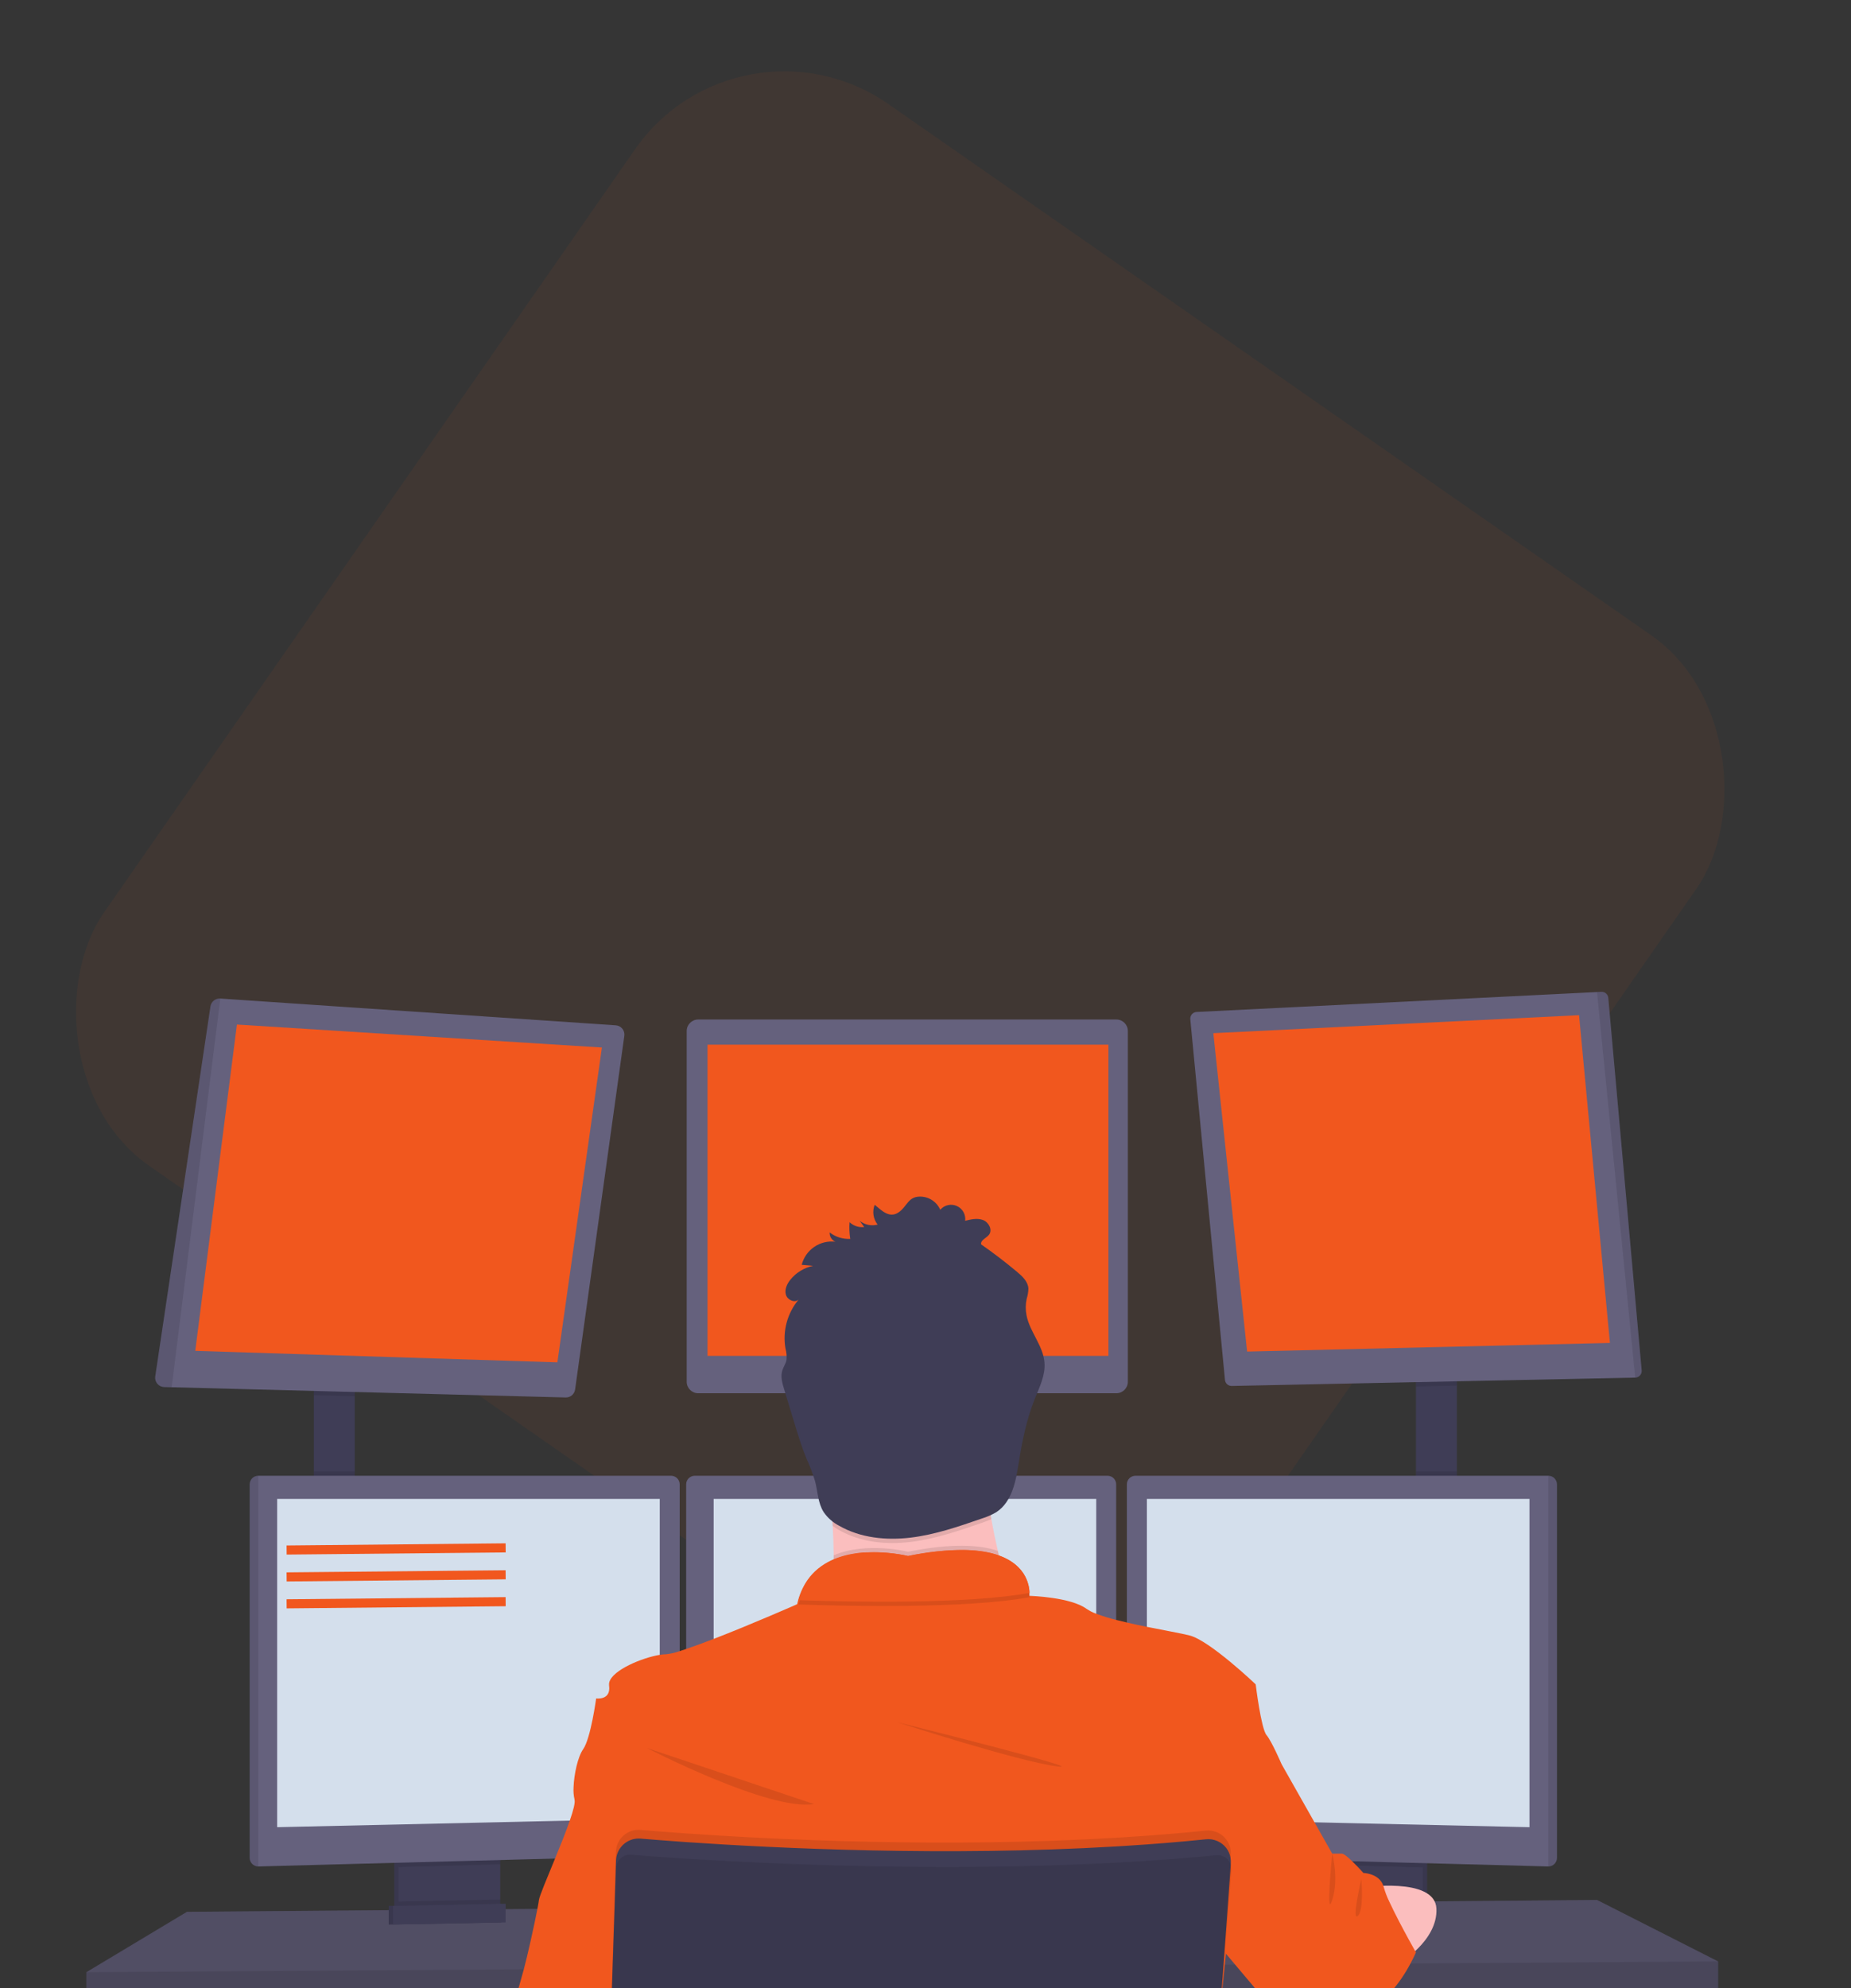 <svg width="407" height="437" viewBox="0 0 407 437" fill="none" xmlns="http://www.w3.org/2000/svg">
<rect x="0" y="0" width="407" height="437" fill="#333333" stroke="none"/>
<g clip-path="url(#clip0)">
<rect width="407" height="437" fill="white" fill-opacity="0.01"/>
<rect opacity="0.06" x="162.475" width="284.392" height="284.392" rx="40" transform="rotate(34.841 162.475 0)" fill="#F1571E"/>
<path d="M78.005 304.183H69.001V331.51H78.005V304.183Z" fill="#3F3D56"/>
<path d="M320.344 302.761H311.339V331.672H320.344V302.761Z" fill="#3F3D56"/>
<path d="M377.772 431.113V437.274L305.771 437.938L305.003 437.952L277.638 438.203L276.984 438.213L268.666 438.284H268.42L217.718 438.753L134.489 439.526H134.418L113.257 439.725L113.029 439.729L19 440.592V433.483L41.109 420.213L85.47 419.843L86.418 419.838L86.731 419.833L87.678 419.819L108.977 419.644L109.93 419.639L110.233 419.634L111.181 419.63L118.011 419.573L118.191 419.568L135.039 419.426H135.177L266.647 418.317L269.865 418.293H270.187L272.643 418.269L290.486 418.123L291.434 418.108L292.311 418.099H292.766L298.316 418.056L299.415 418.042L300.889 418.032L305.51 417.99L312.842 417.928L313.79 417.919L315.439 417.909H315.747L351.155 417.606L377.772 431.113Z" fill="#65617D"/>
<path opacity="0.2" d="M377.772 431.113V437.274L305.771 437.938L305.003 437.952L277.638 438.203L276.984 438.213L268.666 438.284H268.42L217.718 438.753L134.489 439.526H134.418L113.257 439.725L113.029 439.729L19 440.592V433.483L41.109 420.213L85.47 419.843L86.418 419.838L86.731 419.833L87.678 419.819L108.977 419.644L109.93 419.639L110.233 419.634L111.181 419.63L118.011 419.573L118.191 419.568L135.039 419.426H135.177L266.647 418.317L269.865 418.293H270.187L272.643 418.269L290.486 418.123L291.434 418.108L292.311 418.099H292.766L298.316 418.056L299.415 418.042L300.889 418.032L305.51 417.99L312.842 417.928L313.79 417.919L315.439 417.909H315.747L351.155 417.606L377.772 431.113Z" fill="black"/>
<path d="M109.048 407.421V419.028C109.048 419.578 108.893 420.116 108.599 420.581C108.305 421.046 107.886 421.418 107.389 421.653C107.02 421.833 106.615 421.93 106.204 421.938L89.664 422.288C89.222 422.299 88.784 422.207 88.384 422.018C87.879 421.787 87.451 421.415 87.151 420.947C86.851 420.479 86.692 419.934 86.692 419.378V407.421H109.048Z" fill="#3F3D56"/>
<path opacity="0.1" d="M109.048 407.421V419.028C109.048 419.578 108.893 420.116 108.599 420.581C108.305 421.046 107.886 421.418 107.389 421.653C107.02 421.833 106.615 421.93 106.204 421.938L89.664 422.288C89.222 422.299 88.784 422.207 88.384 422.018C87.879 421.787 87.451 421.415 87.151 420.947C86.851 420.479 86.692 419.934 86.692 419.378V407.421H109.048Z" fill="black"/>
<path d="M109.996 407.421V419.028C109.996 419.578 109.84 420.116 109.547 420.581C109.253 421.046 108.834 421.418 108.337 421.653C107.967 421.833 107.563 421.93 107.152 421.938L90.612 422.288C90.17 422.299 89.732 422.207 89.332 422.018C88.827 421.787 88.399 421.415 88.099 420.947C87.799 420.479 87.639 419.934 87.64 419.378V407.421H109.996Z" fill="#3F3D56"/>
<path d="M313.79 407.421H291.434V422.35H313.79V407.421Z" fill="#3F3D56"/>
<path opacity="0.1" d="M313.79 407.421H291.434V422.35H313.79V407.421Z" fill="black"/>
<path d="M312.842 407.421H290.486V422.35H312.842V407.421Z" fill="#3F3D56"/>
<path opacity="0.1" d="M78.005 304.178V306.894L69.001 306.662V304.178H78.005Z" fill="black"/>
<path d="M137.276 227.675L126.456 305.401C126.387 305.898 126.138 306.351 125.756 306.676C125.374 307 124.885 307.172 124.384 307.159L37.748 304.913L36.104 304.87C35.818 304.863 35.536 304.796 35.277 304.673C35.019 304.55 34.789 304.374 34.603 304.157C34.417 303.939 34.279 303.684 34.197 303.409C34.117 303.135 34.094 302.846 34.132 302.562L46.279 221.196C46.358 220.692 46.622 220.236 47.02 219.918C47.419 219.599 47.922 219.441 48.431 219.476L135.38 225.362C135.66 225.379 135.934 225.453 136.185 225.58C136.435 225.708 136.657 225.886 136.835 226.103C137.013 226.321 137.144 226.572 137.22 226.843C137.296 227.114 137.315 227.397 137.276 227.675V227.675Z" fill="#65617D"/>
<path d="M52.095 225.192L42.934 296.913L122.555 299.439L132.347 230.244L52.095 225.192Z" fill="#F1571E"/>
<path d="M245.467 224.083H153.518C152.123 224.083 150.992 225.213 150.992 226.609V303.704C150.992 305.099 152.123 306.23 153.518 306.23H245.467C246.862 306.23 247.993 305.099 247.993 303.704V226.609C247.993 225.213 246.862 224.083 245.467 224.083Z" fill="#65617D"/>
<path d="M243.722 229.614H155.57V298.017H243.722V229.614Z" fill="#F1571E"/>
<path opacity="0.1" d="M320.344 302.756V304.553L311.339 304.738V302.756H320.344Z" fill="black"/>
<path d="M360.975 301.24C360.988 301.436 360.961 301.633 360.896 301.819C360.83 302.004 360.728 302.175 360.595 302.32C360.463 302.465 360.302 302.582 360.123 302.664C359.944 302.745 359.75 302.79 359.553 302.794L270.832 304.629C270.463 304.636 270.106 304.504 269.83 304.259C269.555 304.014 269.383 303.673 269.348 303.306L261.723 224.026C261.704 223.829 261.725 223.631 261.785 223.442C261.845 223.254 261.943 223.08 262.073 222.931C262.202 222.781 262.36 222.66 262.538 222.574C262.716 222.487 262.909 222.438 263.107 222.429L351.155 218.049L352.103 218.002C352.48 217.982 352.849 218.109 353.134 218.357C353.419 218.605 353.596 218.953 353.629 219.329L360.975 301.24Z" fill="#65617D"/>
<path d="M266.789 227.088L347.202 223.135L353.994 295.174L274.216 297.069L266.789 227.088Z" fill="#F1571E"/>
<path opacity="0.1" d="M360.975 301.24C360.988 301.436 360.961 301.633 360.896 301.819C360.83 302.004 360.728 302.175 360.596 302.32C360.463 302.465 360.302 302.582 360.123 302.664C359.944 302.745 359.75 302.79 359.553 302.794L351.155 218.049L352.103 218.002C352.48 217.982 352.849 218.109 353.134 218.357C353.419 218.605 353.596 218.953 353.629 219.329L360.975 301.24Z" fill="black"/>
<path opacity="0.1" d="M48.445 219.471L37.748 304.913L36.104 304.87C35.818 304.864 35.536 304.796 35.277 304.674C35.019 304.551 34.789 304.374 34.603 304.157C34.417 303.939 34.279 303.684 34.197 303.41C34.117 303.135 34.094 302.846 34.132 302.562L46.279 221.196C46.357 220.689 46.623 220.229 47.024 219.91C47.426 219.59 47.933 219.433 48.445 219.471V219.471Z" fill="black"/>
<path opacity="0.1" d="M78.005 323.415H69.001V331.51H78.005V323.415Z" fill="black"/>
<path opacity="0.1" d="M109.996 407.416V409.772L87.64 410.369V407.416H109.996Z" fill="black"/>
<path d="M149.451 326.235V405.952C149.446 406.438 149.253 406.904 148.913 407.253C148.574 407.601 148.113 407.806 147.627 407.824L56.796 410.241H56.773C56.278 410.235 55.806 410.036 55.456 409.686C55.106 409.336 54.907 408.863 54.901 408.369V326.235C54.907 325.741 55.106 325.268 55.456 324.918C55.806 324.569 56.278 324.369 56.773 324.363H147.579C148.074 324.369 148.547 324.569 148.896 324.918C149.246 325.268 149.445 325.741 149.451 326.235V326.235Z" fill="#65617D"/>
<path opacity="0.1" d="M56.796 324.363V410.241H56.773C56.278 410.235 55.806 410.036 55.456 409.686C55.106 409.336 54.907 408.863 54.901 408.369V326.235C54.907 325.741 55.106 325.268 55.456 324.918C55.806 324.569 56.278 324.369 56.773 324.363H56.796Z" fill="black"/>
<path d="M60.943 329.453H145.067V399.715L60.943 401.611V329.453Z" fill="#D4DFEC"/>
<path opacity="0.1" d="M320.344 323.415H311.339V331.671H320.344V323.415Z" fill="black"/>
<path opacity="0.1" d="M312.842 407.416V410.454L290.486 409.857V407.416H312.842Z" fill="black"/>
<path d="M342.345 326.235V408.369C342.338 408.868 342.136 409.344 341.781 409.694C341.426 410.045 340.948 410.241 340.449 410.241V410.241L249.6 407.824C249.113 407.806 248.653 407.601 248.313 407.253C247.973 406.904 247.781 406.438 247.775 405.952V326.235C247.781 325.741 247.98 325.268 248.33 324.918C248.68 324.569 249.152 324.369 249.647 324.363H340.454C340.951 324.364 341.429 324.562 341.783 324.912C342.137 325.262 342.338 325.737 342.345 326.235V326.235Z" fill="#65617D"/>
<path opacity="0.1" d="M342.344 326.235V408.369C342.338 408.868 342.136 409.344 341.781 409.694C341.426 410.045 340.947 410.241 340.449 410.241V410.241V324.363C340.947 324.363 341.426 324.56 341.781 324.91C342.136 325.261 342.338 325.737 342.344 326.235Z" fill="black"/>
<path d="M336.302 329.453H252.177V399.715L336.302 401.611V329.453Z" fill="#D4DFEC"/>
<path d="M245.424 326.235V405.952C245.419 406.438 245.226 406.904 244.886 407.253C244.547 407.601 244.086 407.806 243.6 407.824L152.769 410.241C152.271 410.241 151.792 410.045 151.437 409.694C151.082 409.344 150.88 408.868 150.874 408.369V326.235C150.88 325.741 151.079 325.268 151.429 324.918C151.778 324.569 152.251 324.369 152.746 324.363H243.552C244.047 324.369 244.519 324.569 244.869 324.918C245.219 325.268 245.418 325.741 245.424 326.235V326.235Z" fill="#65617D"/>
<path d="M156.916 329.453H241.04V399.715L156.916 401.611V329.453Z" fill="#D4DFEC"/>
<path opacity="0.1" d="M377.772 431.113V437.274L305.771 437.938L305.003 437.952L277.638 438.203L276.984 438.213L268.666 438.284H268.42L217.718 438.753L134.489 439.526H134.418L113.257 439.725L113.029 439.729L19 440.592V433.483L114.977 432.853H115.205L134.632 432.72H134.722L268.884 431.834H269.022L269.102 431.829H269.325L271.595 431.815H272.287L307.591 431.578L309.676 431.568L310.141 431.563L377.772 431.113Z" fill="black"/>
<path d="M199.646 331.51C213.082 331.51 223.973 320.619 223.973 307.183C223.973 293.747 213.082 282.856 199.646 282.856C186.211 282.856 175.319 293.747 175.319 307.183C175.319 320.619 186.211 331.51 199.646 331.51Z" fill="#FBBEBE"/>
<path d="M223.979 356.947C223.979 356.947 176.822 362.634 181.324 356.947C182.954 354.89 183.405 348.795 183.315 341.852C183.286 339.743 183.21 337.558 183.101 335.382C182.58 324.956 181.324 314.766 181.324 314.766C181.324 314.766 222.557 295.335 217.817 310.738C215.922 316.96 216.542 325.7 217.983 333.904C218.405 336.297 218.893 338.643 219.405 340.871C220.654 346.304 222.181 351.67 223.979 356.947V356.947Z" fill="#FBBEBE"/>
<path opacity="0.1" d="M223.979 356.947C223.979 356.947 176.822 362.634 181.324 356.947C182.954 354.89 183.405 348.795 183.315 341.852C190.504 338.78 199.651 341.07 199.651 341.07C209.282 339.15 215.457 339.525 219.405 340.871C220.654 346.304 222.181 351.669 223.979 356.947V356.947Z" fill="black"/>
<path d="M134.47 440.061V439.663L217.703 438.758L268.415 438.284H268.557L268.505 438.985L268.576 438.284H268.666V438.203L269.315 431.829L269.562 429.417L269.638 428.663L269.704 428.033L272.633 418.265L275.562 408.511L278.026 400.298L281.789 387.748C281.789 387.748 279.657 382.772 278.472 381.35C277.287 379.928 276.102 370.212 276.102 370.212C276.102 370.212 265.988 360.577 261.567 359.468C259.713 358.994 256.055 358.364 252.168 357.572C250.713 357.278 249.22 356.966 247.784 356.624C246.974 356.439 246.178 356.245 245.415 356.051C243.93 355.68 242.466 355.227 241.031 354.695C240.278 354.422 239.562 354.058 238.898 353.61C235.415 351.056 226.685 350.766 226.348 350.766C226.347 350.755 226.347 350.744 226.348 350.733V350.691C226.36 350.492 226.36 350.292 226.348 350.093C226.348 349.904 226.348 349.681 226.305 349.43C226.305 349.354 226.305 349.274 226.272 349.193C226.249 349.022 226.22 348.842 226.178 348.653C226.163 348.568 226.144 348.484 226.121 348.401C225.983 347.83 225.785 347.276 225.528 346.747C225.495 346.672 225.452 346.591 225.414 346.515C225.182 346.077 224.913 345.66 224.609 345.269C224.547 345.188 224.481 345.103 224.41 345.022C224.021 344.565 223.59 344.145 223.121 343.771C222.993 343.672 222.86 343.567 222.722 343.473C222.646 343.41 222.565 343.353 222.481 343.302L222.059 343.027L221.666 342.8C221.32 342.61 220.955 342.425 220.557 342.25C220.433 342.193 220.301 342.141 220.168 342.089C220.035 342.036 219.827 341.956 219.651 341.89H219.623L219.267 341.747C218.997 341.657 218.722 341.577 218.433 341.496L217.993 341.382L217.519 341.273L217.045 341.174C216.571 341.079 216.064 340.994 215.533 340.927L214.993 340.861L214.438 340.804L213.865 340.757L213.049 340.709L212.102 340.676C207.921 340.676 203.752 341.119 199.665 341.999C196.826 341.367 193.918 341.099 191.011 341.202H190.599L190.125 341.231H189.822L189.21 341.288C189.007 341.288 188.798 341.33 188.594 341.359C188.39 341.387 188.177 341.411 187.973 341.444L187.661 341.496C187.352 341.548 187.04 341.605 186.713 341.672C186.608 341.691 186.504 341.714 186.4 341.743C185.988 341.833 185.575 341.942 185.168 342.065C184.964 342.122 184.76 342.188 184.556 342.259C184.452 342.288 184.352 342.326 184.253 342.363L183.95 342.473L183.651 342.591L183.296 342.733C183.115 342.809 182.94 342.89 182.765 342.975C182.665 343.018 182.566 343.065 182.471 343.117C182.376 343.169 182.277 343.212 182.187 343.264C181.115 343.818 180.125 344.516 179.243 345.34L179.002 345.572L178.765 345.814C178.684 345.894 178.608 345.98 178.532 346.065C178.224 346.403 177.936 346.759 177.67 347.131C177.594 347.231 177.523 347.33 177.452 347.435C177.151 347.878 176.879 348.34 176.637 348.819C176.575 348.932 176.518 349.051 176.461 349.165C176.075 349.965 175.757 350.798 175.513 351.653C175.425 351.969 175.344 352.285 175.272 352.601C175.272 352.601 165.238 357.027 156.916 360.231C154.703 361.084 152.617 361.857 150.873 362.44C150.366 362.61 149.892 362.767 149.452 362.913C148.495 363.259 147.501 363.488 146.489 363.596C146.013 363.604 145.537 363.648 145.068 363.729C141.243 364.35 134.688 367.046 133.973 369.752C133.915 369.969 133.899 370.194 133.925 370.416C133.925 370.416 133.925 370.449 133.925 370.468C134.399 373.786 131.082 373.312 131.082 373.312C131.082 373.312 129.897 382.08 128.238 384.449C127.039 386.155 126.219 389.961 126.115 392.833C126.055 393.728 126.125 394.627 126.323 395.501C126.323 395.525 126.323 395.549 126.323 395.568C126.513 396.203 126.058 397.938 125.285 400.16C124.447 402.601 123.224 405.634 122.048 408.497C120.276 412.819 118.608 416.743 118.503 417.606C118.461 417.99 118.337 418.677 118.167 419.563C117.475 423.175 115.939 430.052 115.181 432.834C114.617 434.909 113.797 437.753 113.233 439.706C113.233 439.763 113.2 439.819 113.186 439.872L134.432 439.663V440.061H134.499H134.47Z" fill="#F1571E"/>
<path opacity="0.1" d="M142.224 384.198C142.224 384.198 169.239 398.179 178.954 396.52L142.224 384.198Z" fill="black"/>
<path opacity="0.1" d="M197.201 378.511C197.201 378.511 223.504 387.042 232.272 388.226C241.04 389.411 197.201 378.511 197.201 378.511Z" fill="black"/>
<path opacity="0.1" d="M226.377 351.06C212.632 353.591 186.755 353.046 175.57 352.662C179.67 337.97 199.661 342.965 199.661 342.965C224.405 338.027 226.301 348.273 226.377 351.06Z" fill="black"/>
<path d="M226.377 350.112C212.632 352.643 186.755 352.098 175.57 351.714C179.67 337.022 199.661 342.017 199.661 342.017C224.405 337.079 226.301 347.326 226.377 350.112Z" fill="#F1571E"/>
<path d="M299.334 414.886C299.334 414.886 315.524 412.398 315.842 419.507C316.159 426.616 307.586 431.583 307.586 431.583L299.334 414.886Z" fill="#FBBEBE"/>
<path opacity="0.1" d="M217.983 333.904C217.287 334.215 216.575 334.49 215.85 334.728C210.741 336.491 205.589 338.269 200.21 338.913C194.831 339.558 189.186 338.989 184.494 336.307C184.002 336.028 183.527 335.72 183.073 335.382C182.551 324.956 181.295 314.766 181.295 314.766C181.295 314.766 222.528 295.335 217.789 310.738C215.902 316.96 216.542 325.7 217.983 333.904Z" fill="black"/>
<path d="M192.973 269.159C192.297 269.338 191.588 269.356 190.903 269.212C190.219 269.068 189.577 268.765 189.03 268.329L190.016 269.699C189.435 269.766 188.846 269.706 188.291 269.521C187.736 269.337 187.228 269.034 186.803 268.633C186.713 269.859 186.764 271.091 186.954 272.306C185.323 272.385 183.717 271.881 182.423 270.884C182.398 271.312 182.505 271.737 182.728 272.102C182.952 272.467 183.282 272.755 183.675 272.927C182.036 272.731 180.382 273.138 179.022 274.072C177.661 275.006 176.687 276.403 176.281 278.003L178.755 278.23C176.811 278.645 175.066 279.71 173.807 281.249C173.049 282.197 172.471 283.41 172.802 284.567C173.134 285.723 174.736 286.462 175.608 285.638C174.368 287.118 173.466 288.852 172.967 290.718C172.467 292.584 172.382 294.537 172.717 296.439C172.942 297.249 173.016 298.094 172.935 298.932C172.779 299.714 172.286 300.391 172.039 301.154C171.565 302.538 172.016 304.041 172.438 305.42L174.66 312.728C175.466 315.368 176.267 318.012 177.319 320.567C178.064 322.182 178.698 323.846 179.215 325.548C179.812 327.842 179.836 330.354 181.111 332.359C181.984 333.62 183.152 334.65 184.513 335.359C189.201 338.041 194.864 338.61 200.229 337.965C205.594 337.321 210.741 335.543 215.846 333.78C216.98 333.439 218.068 332.961 219.087 332.359C222.618 330.046 223.405 325.316 224.064 321.15C224.798 316.505 225.779 311.87 227.519 307.501C228.552 304.899 229.888 302.259 229.661 299.472C229.372 295.771 226.443 292.771 225.718 289.131C225.475 287.914 225.486 286.66 225.751 285.448C225.976 284.726 226.102 283.977 226.125 283.221C226.045 281.695 224.794 280.519 223.618 279.538C221.068 277.409 218.436 275.396 215.722 273.5C215.585 272.552 216.874 272.145 217.457 271.396C218.282 270.339 217.429 268.661 216.177 268.168C214.926 267.675 213.523 267.998 212.22 268.325C212.305 267.658 212.172 266.981 211.842 266.395C211.511 265.81 211 265.346 210.385 265.074C209.77 264.802 209.084 264.736 208.428 264.885C207.773 265.034 207.183 265.391 206.746 265.903C206.4 265.109 205.847 264.423 205.145 263.916C204.443 263.409 203.618 263.1 202.755 263.021C199.613 262.775 199.552 265.178 197.542 266.5C195.533 267.822 193.874 266.078 192.329 264.808C192.045 265.526 191.955 266.306 192.068 267.07C192.181 267.834 192.493 268.554 192.973 269.159V269.159Z" fill="#3F3D56"/>
<path d="M311.339 429.104C311.339 429.104 310.918 430.109 310.14 431.564C308.965 433.802 307.533 435.897 305.875 437.805L305.747 437.943H304.979L277.614 438.194H276.96L276.879 438.099L271.571 431.801L269.571 429.426L269.491 429.327L269.32 429.128L269.225 429.014L269.102 428.867L265.211 424.251L266.633 418.326L269.055 408.345L269.116 408.104L269.59 406.208L269.927 404.786L271.055 400.151L274.922 384.203L281.794 387.757L289.041 400.554L292.932 407.426H295.064C295.467 407.426 296.391 408.203 297.32 409.099C297.652 409.416 297.984 409.753 298.268 410.047C299.112 410.919 299.78 411.668 299.78 411.668C299.78 411.668 303.235 411.743 304.164 414.464C304.212 414.596 304.251 414.73 304.282 414.867C304.591 415.936 304.992 416.976 305.481 417.976C306.093 419.308 306.861 420.819 307.638 422.331C309.083 425.104 310.553 427.744 311.093 428.701L311.159 428.819L311.339 429.104Z" fill="#F1571E"/>
<path opacity="0.1" d="M270.628 407.705L270.581 408.383V408.431L270.5 409.521L269.87 418.293L269.107 428.862L268.889 431.838L268.415 438.208V438.289L217.703 438.763L134.484 439.663V440.061H134.418V439.663V439.53L134.631 432.725L135.039 419.426L135.39 408.151L135.423 407.028C135.443 406.35 135.602 405.683 135.889 405.069C136.176 404.454 136.585 403.904 137.092 403.453C137.598 403.002 138.192 402.659 138.835 402.445C139.479 402.231 140.159 402.15 140.835 402.208C143.072 402.397 145.977 402.63 149.451 402.876L150.873 402.98C170.935 404.374 208.011 406.175 245.424 403.928C246.211 403.885 247.002 403.838 247.794 403.781C253.595 403.416 259.391 402.947 265.13 402.359C265.856 402.283 266.589 402.367 267.279 402.605C267.968 402.843 268.597 403.23 269.122 403.737C269.646 404.245 270.052 404.861 270.312 405.542C270.573 406.224 270.68 406.954 270.628 407.682V407.705Z" fill="black"/>
<path d="M134.47 440.061V439.663L217.703 438.758L268.415 438.284H268.557V438.203L269.031 431.834L269.235 428.99L270.012 418.274L270.623 409.791V409.582C270.652 409.191 270.634 408.798 270.571 408.412C270.574 408.396 270.574 408.38 270.571 408.364C270.441 407.564 270.115 406.809 269.623 406.165C269.101 405.496 268.418 404.971 267.637 404.639C266.855 404.307 266.003 404.18 265.159 404.269C259.419 404.857 253.623 405.326 247.822 405.691C247.031 405.748 246.239 405.795 245.452 405.838C208.04 408.061 170.963 406.26 150.902 404.89L149.48 404.786C146.006 404.539 143.101 404.312 140.864 404.118C139.633 404.014 138.408 404.37 137.424 405.116C136.44 405.863 135.768 406.947 135.537 408.16C135.489 408.417 135.46 408.677 135.451 408.938L135.129 419.44L134.688 432.744L134.48 439.549V439.682V440.08L134.47 440.061Z" fill="#3F3D56"/>
<path opacity="0.1" d="M270.77 411.028L270.187 418.293L269.32 429.123L269.102 431.834L268.628 437.905L268.6 438.208V438.289L268.528 438.99L268.581 438.289H268.443L217.732 438.763L134.484 439.663V439.53L134.717 432.725L135.191 419.426L135.494 410.587C135.509 410.084 135.649 409.593 135.903 409.159C136.156 408.724 136.514 408.36 136.944 408.099C137.481 407.77 138.108 407.62 138.736 407.672C139.731 407.753 140.954 407.848 142.38 407.952C144.698 408.123 147.556 408.322 150.883 408.53C157.044 408.919 164.774 409.336 173.632 409.677C198.277 410.625 231.547 410.942 263.149 408.175C264.571 408.051 266.04 407.914 267.476 407.777C268.045 407.72 268.617 407.828 269.126 408.089C269.27 408.161 269.406 408.247 269.533 408.345C269.946 408.644 270.273 409.046 270.481 409.511C270.529 409.604 270.569 409.7 270.6 409.8C270.742 410.193 270.8 410.611 270.77 411.028V411.028Z" fill="black"/>
<path opacity="0.1" d="M109.996 417.516V419.028C109.996 419.577 109.84 420.116 109.547 420.581C109.253 421.046 108.834 421.417 108.337 421.653L89.332 422.018C88.827 421.787 88.399 421.415 88.099 420.947C87.799 420.479 87.639 419.934 87.64 419.378V417.957L109.996 417.516Z" fill="black"/>
<path d="M110.233 422.544L85.47 423.018V418.909L110.233 418.435V422.544Z" fill="#3F3D56"/>
<path opacity="0.1" d="M110.233 422.544L85.47 423.018V418.909L110.233 418.435V422.544Z" fill="black"/>
<path d="M111.181 422.544L86.418 423.018V418.909L111.181 418.435V422.544Z" fill="#3F3D56"/>
<g opacity="0.1">
<path opacity="0.1" d="M193.168 267.604C192.705 267.003 192.397 266.296 192.272 265.547C192.158 266.279 192.226 267.028 192.471 267.727C192.706 267.706 192.939 267.665 193.168 267.604Z" fill="black"/>
<path opacity="0.1" d="M187.148 270.751C187.059 270.17 187 269.585 186.973 268.998C186.973 269.581 186.973 270.168 186.973 270.756L187.148 270.751Z" fill="black"/>
<path opacity="0.1" d="M225.774 286.567C225.801 286.144 225.858 285.725 225.945 285.311C226.169 284.59 226.297 283.842 226.324 283.088C226.313 282.918 226.288 282.75 226.248 282.585C226.168 283.021 226.04 283.457 225.945 283.889C225.756 284.768 225.698 285.67 225.774 286.567Z" fill="black"/>
<path opacity="0.1" d="M215.916 271.922L216.433 272.296C216.869 271.981 217.276 271.629 217.651 271.244C217.829 270.998 217.94 270.708 217.971 270.406C218.003 270.103 217.955 269.797 217.831 269.519C217.784 269.627 217.723 269.729 217.651 269.822C217.068 270.571 215.779 270.984 215.916 271.922Z" fill="black"/>
<path opacity="0.1" d="M176.973 276.481C176.8 276.827 176.662 277.189 176.56 277.562C177.302 277.148 178.1 276.846 178.93 276.666L176.973 276.481Z" fill="black"/>
<path opacity="0.1" d="M183.508 271.325C183.197 271.153 182.899 270.958 182.617 270.742C182.605 270.929 182.62 271.118 182.66 271.301C182.943 271.288 183.227 271.296 183.508 271.325V271.325Z" fill="black"/>
<path opacity="0.1" d="M229.846 299.249C229.651 301.548 228.58 303.761 227.713 305.941C225.973 310.311 224.992 314.946 224.258 319.595C223.599 323.761 222.836 328.491 219.281 330.799C218.266 331.406 217.178 331.884 216.044 332.221C210.935 333.989 205.784 335.762 200.404 336.406C195.025 337.051 189.381 336.487 184.689 333.804C183.328 333.094 182.161 332.065 181.286 330.804C180.02 328.799 179.997 326.287 179.39 323.994C178.873 322.29 178.239 320.624 177.494 319.008C176.447 316.458 175.641 313.794 174.84 311.174C174.098 308.738 173.357 306.3 172.617 303.861C172.374 303.127 172.193 302.374 172.077 301.609C171.892 302.823 172.253 304.093 172.617 305.283C173.357 307.725 174.098 310.162 174.84 312.595C175.641 315.235 176.447 317.88 177.494 320.43C178.239 322.046 178.873 323.712 179.39 325.415C179.987 327.709 180.011 330.221 181.286 332.226C182.161 333.487 183.328 334.516 184.689 335.226C189.381 337.908 195.039 338.472 200.404 337.828C205.769 337.183 210.916 335.411 216.044 333.643C217.178 333.306 218.266 332.828 219.281 332.221C222.812 329.913 223.599 325.183 224.258 321.017C224.992 316.368 225.973 311.733 227.713 307.363C228.746 304.766 230.083 302.126 229.855 299.335C229.855 299.306 229.846 299.278 229.846 299.249Z" fill="black"/>
<path opacity="0.1" d="M173.12 297.415C173.12 297.415 173.12 297.382 173.12 297.363C173.206 296.527 173.132 295.683 172.902 294.875C172.808 294.355 172.746 293.829 172.717 293.301C172.663 294.304 172.725 295.309 172.902 296.297C172.978 296.666 173.063 297.041 173.12 297.415Z" fill="black"/>
<path opacity="0.1" d="M174.565 285.822C174.93 285.21 175.344 284.628 175.802 284.083C174.935 284.912 173.333 284.173 172.997 283.021C172.873 283.487 172.873 283.977 172.997 284.443C173.113 284.791 173.32 285.102 173.595 285.344C173.871 285.586 174.205 285.751 174.565 285.822V285.822Z" fill="black"/>
</g>
<path opacity="0.1" d="M292.937 407.421C292.937 407.421 294.439 412.871 292.937 417.611C291.434 422.35 292.937 407.421 292.937 407.421Z" fill="black"/>
<path opacity="0.1" d="M299.334 412.98C299.334 412.98 299.965 419.9 298.543 421.127C297.121 422.355 299.334 412.98 299.334 412.98Z" fill="black"/>
<path d="M63.024 340.69L111.181 340.217" stroke="#F1571E" stroke-width="2" stroke-miterlimit="10"/>
<path d="M63.024 346.601L111.181 346.131" stroke="#F1571E" stroke-width="2" stroke-miterlimit="10"/>
<path d="M63.024 352.515L111.181 352.041" stroke="#F1571E" stroke-width="2" stroke-miterlimit="10"/>
</g>
<defs>
<clipPath id="clip0">
<rect width="407" height="437" fill="white"/>
</clipPath>
</defs>
</svg>
